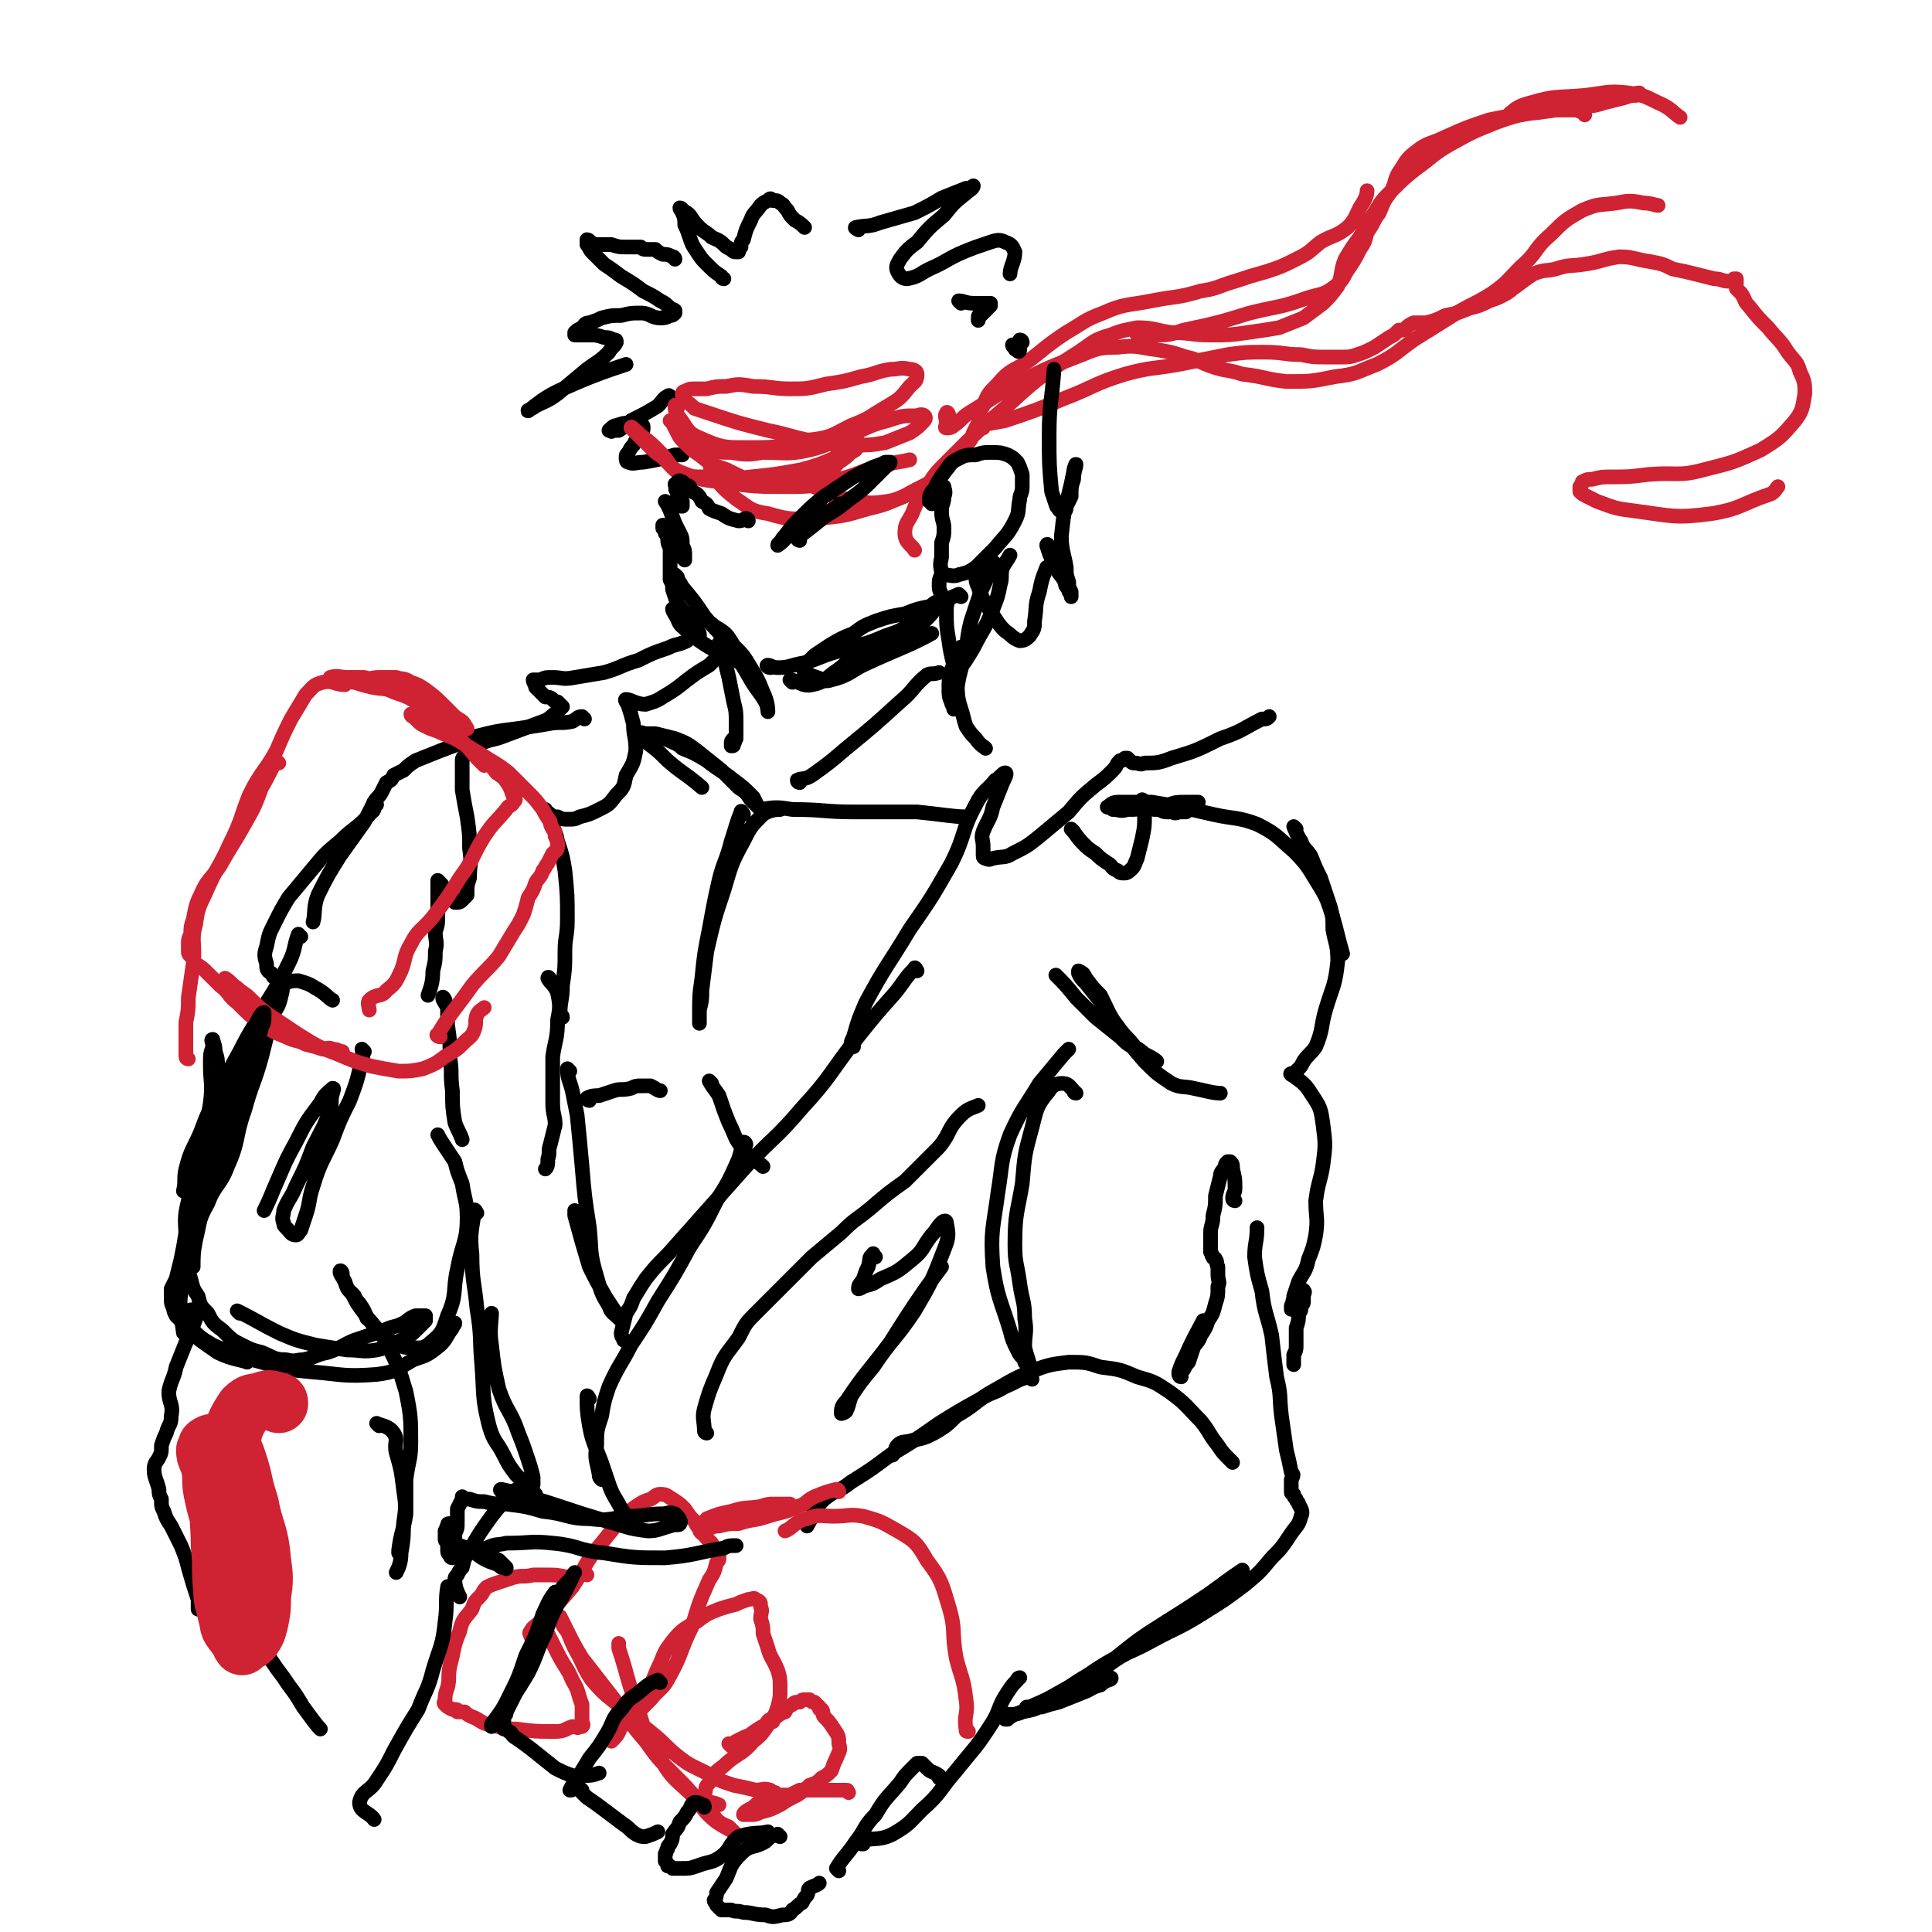 <svg viewBox='0 0 790 790' version='1.1' xmlns='http://www.w3.org/2000/svg' xmlns:xlink='http://www.w3.org/1999/xlink'><g fill='none' stroke='rgb(0,0,0)' stroke-width='6' stroke-linecap='round' stroke-linejoin='round'><path d='M276,106c0,0 0,-1 -1,-1 -2,-1 -2,-1 -4,-1 -2,-1 -2,-1 -3,-2 -2,0 -2,0 -3,0 -2,0 -2,0 -3,-1 -3,0 -3,0 -6,0 -3,0 -3,0 -6,-1 -2,0 -2,0 -4,0 -2,0 -2,0 -3,0 -2,-1 -2,-2 -3,-2 0,0 0,1 0,2 1,1 1,2 2,3 3,3 3,3 5,5 3,2 3,2 7,5 5,3 5,3 9,6 4,2 4,2 7,4 2,1 2,1 4,3 1,1 1,0 2,1 0,1 0,1 0,1 -1,1 -1,1 -2,1 -2,1 -2,1 -4,1 -4,0 -4,-2 -8,-2 -4,0 -4,0 -8,1 -4,0 -4,0 -8,1 -2,1 -2,1 -5,2 -2,0 -2,1 -3,2 -2,1 -2,1 -3,2 0,0 0,0 0,1 0,0 1,0 1,0 3,0 3,0 5,0 3,0 3,0 6,1 2,0 2,0 4,1 1,0 1,0 1,1 -1,2 -2,2 -3,4 -4,4 -5,4 -9,7 -6,5 -6,5 -12,10 -4,3 -5,3 -9,5 -1,1 -4,2 -3,2 4,-3 6,-5 12,-8 13,-6 19,-8 28,-11 '/><path d='M296,114c-1,0 -1,-1 -1,-1 -3,-2 -3,-2 -6,-5 -2,-2 -2,-2 -4,-5 -2,-3 -2,-3 -3,-6 -1,-3 -1,-3 -2,-5 0,-2 0,-3 -1,-5 0,-1 -1,-1 -1,-2 1,0 1,1 1,1 2,1 2,1 3,2 2,3 2,3 4,5 2,2 3,2 5,4 2,1 3,1 5,3 1,1 1,1 3,2 1,1 1,1 2,1 0,0 0,0 1,0 0,-1 0,-1 1,-2 0,-2 0,-2 1,-3 1,-4 1,-4 3,-8 1,-3 2,-3 4,-6 1,-1 1,-1 3,-2 1,-1 1,-1 2,0 2,0 2,0 3,1 2,1 1,1 3,3 1,2 1,2 3,4 2,1 3,2 4,3 '/><path d='M351,94c0,0 -2,-1 -1,-1 4,-1 5,0 10,-2 7,-2 7,-2 14,-4 6,-3 6,-3 11,-6 5,-2 5,-2 10,-4 2,0 3,-1 3,-1 0,1 -2,2 -3,3 -5,4 -5,4 -9,9 -6,5 -6,5 -11,11 -4,3 -4,3 -7,7 -1,2 -2,3 -1,5 1,2 2,3 4,3 5,-1 5,-2 9,-4 7,-3 7,-4 14,-7 5,-2 5,-2 11,-4 3,-1 4,-1 6,0 3,1 3,2 4,4 0,4 -2,6 -2,9 '/><path d='M274,163c0,0 0,-2 -1,-1 -2,1 -2,2 -4,4 -5,3 -5,3 -11,6 -2,2 -2,2 -5,4 -1,0 -1,0 -2,0 -1,0 -1,1 -1,0 -1,0 -1,0 -1,0 1,-1 2,-2 3,-2 3,-1 3,-1 5,-1 2,-1 2,-1 3,-1 1,0 2,0 2,1 1,1 1,1 1,2 0,2 -1,2 -1,3 -2,2 -2,2 -3,4 -1,1 -1,1 -2,3 -1,1 -1,1 -1,2 0,1 0,2 1,2 2,1 3,0 6,0 6,-1 6,-1 13,-3 1,0 1,0 3,0 '/><path d='M393,124c0,0 -1,-1 -1,-1 2,0 3,1 6,1 2,0 2,0 4,0 1,0 1,0 2,0 1,0 1,0 1,0 0,0 0,1 0,1 -1,1 -1,1 -2,2 -1,1 -1,1 -2,2 -1,0 -1,0 -1,1 0,0 0,1 0,1 '/></g>
<g fill='none' stroke='rgb(207,34,51)' stroke-width='6' stroke-linecap='round' stroke-linejoin='round'><path d='M277,167c0,-1 -1,-2 -1,-1 0,1 0,3 2,5 3,4 3,6 8,8 9,4 10,4 19,4 13,0 13,0 25,-3 10,-1 10,-2 18,-6 8,-3 8,-4 15,-8 5,-3 5,-3 9,-8 2,-2 3,-2 3,-5 0,-1 -1,-2 -3,-2 -4,-1 -4,0 -8,0 -6,1 -6,2 -12,3 -7,2 -7,2 -14,3 -8,2 -8,2 -15,2 -7,0 -7,-1 -15,-1 -6,-1 -6,-1 -11,0 -4,0 -4,0 -8,1 -2,0 -2,0 -5,0 -2,0 -2,0 -4,1 0,0 -1,0 -1,1 0,1 0,1 1,3 2,1 2,1 4,3 3,1 3,1 6,2 12,4 12,4 24,7 10,2 10,3 22,5 6,1 6,1 13,1 7,0 7,0 13,-1 5,-2 5,-2 10,-4 3,-2 3,-2 5,-4 1,-1 2,-2 1,-3 0,0 -1,-1 -3,0 -6,0 -6,0 -12,2 -8,2 -8,3 -16,6 -8,3 -8,4 -16,6 -9,2 -10,1 -19,1 -6,1 -7,1 -13,0 -5,0 -5,0 -9,-2 -4,-1 -4,-1 -7,-3 -3,-2 -3,-2 -6,-5 -1,-1 -2,-2 -3,-3 0,0 1,1 1,1 1,2 1,2 2,4 1,2 1,2 3,4 3,3 3,3 6,5 5,4 5,4 11,6 8,4 8,4 16,6 7,1 7,0 13,-1 6,0 6,0 10,-2 4,-2 4,-3 7,-6 3,-2 3,-2 5,-4 2,-1 2,-1 3,-3 0,0 1,-1 0,-1 -4,3 -4,4 -9,6 -7,3 -7,3 -14,5 -11,2 -11,2 -21,3 -9,1 -9,1 -18,0 -6,0 -7,0 -12,-2 -4,-3 -3,-4 -7,-8 -4,-4 -4,-4 -8,-7 -2,-2 -3,-3 -4,-3 0,-1 1,0 1,1 1,1 1,1 2,2 2,2 2,2 4,4 3,3 3,3 6,5 3,3 3,4 7,6 8,3 8,3 16,4 15,2 15,2 30,2 10,0 10,-1 19,-3 8,-2 8,-3 15,-5 7,-2 10,-2 14,-3 '/><path d='M290,185c0,0 -1,-1 -1,-1 0,1 1,2 1,4 1,4 0,5 2,7 4,5 4,5 9,9 6,4 6,5 13,6 10,3 10,2 20,2 11,-1 11,-1 21,-4 9,-2 9,-3 17,-6 1,0 1,0 2,0 '/><path d='M330,193c0,0 -1,-2 -1,-1 0,1 -1,2 0,4 3,3 4,3 8,5 5,3 6,3 11,3 7,2 8,2 15,1 6,-1 6,-2 12,-5 6,-3 6,-3 10,-7 4,-2 3,-3 6,-6 2,-2 2,-3 4,-5 2,-2 2,-2 3,-5 1,-2 1,-2 2,-4 1,-3 0,-4 2,-7 2,-5 2,-5 6,-9 5,-6 6,-5 12,-9 8,-6 7,-6 16,-12 7,-4 7,-5 15,-8 9,-4 10,-3 20,-5 10,-2 10,-1 20,-4 7,-1 7,-2 14,-4 6,-2 6,-2 13,-4 6,-2 6,-2 12,-5 6,-3 5,-3 10,-7 5,-3 6,-2 11,-6 3,-3 3,-4 5,-8 2,-3 3,-5 3,-7 '/><path d='M388,170c0,-1 -1,-2 -1,-1 -1,1 0,2 0,4 0,1 -1,2 0,2 1,0 2,0 3,-1 3,-2 3,-3 6,-5 10,-6 10,-7 20,-12 11,-6 11,-6 24,-11 8,-3 8,-4 17,-4 8,-1 8,0 16,1 6,1 6,1 12,3 5,1 5,2 11,4 6,2 6,1 12,3 9,1 9,2 18,3 10,0 10,0 20,-2 9,-1 9,-2 17,-5 8,-4 8,-5 15,-10 8,-5 8,-5 16,-10 8,-5 8,-4 16,-9 7,-5 6,-5 12,-11 7,-6 5,-7 12,-13 6,-6 6,-6 13,-10 7,-3 7,-2 14,-3 5,-1 6,-1 11,0 3,0 5,1 6,1 '/><path d='M466,137c0,0 -2,0 -1,-1 2,0 3,1 6,1 7,0 7,0 13,-2 14,-3 14,-3 27,-7 12,-3 12,-2 23,-6 6,-2 7,-1 12,-5 4,-3 3,-4 6,-8 2,-3 2,-3 4,-7 2,-3 2,-3 3,-7 3,-4 2,-4 5,-8 2,-5 2,-5 5,-9 2,-4 1,-5 4,-9 2,-3 2,-4 6,-7 5,-4 6,-3 12,-6 9,-4 9,-4 18,-7 10,-2 10,-2 20,-3 7,-1 7,-1 15,-2 6,-1 6,0 12,-2 4,-1 4,-1 8,-2 3,-1 3,-1 5,-1 1,-1 2,-1 1,-1 -1,0 -3,1 -6,2 -5,1 -5,1 -10,2 -10,2 -10,1 -19,3 -12,2 -12,1 -23,5 -10,4 -10,4 -19,9 -7,4 -7,5 -14,10 -5,4 -5,4 -10,9 -4,4 -4,4 -7,9 -3,4 -3,5 -6,10 -3,4 -3,4 -6,9 -2,5 -1,6 -3,11 -3,4 -3,4 -6,7 -4,3 -4,3 -8,6 -5,2 -5,2 -10,4 -6,1 -6,1 -13,2 -7,1 -7,1 -15,1 -8,0 -8,-1 -16,-1 -7,-1 -7,-2 -14,-2 -5,1 -6,1 -11,3 -7,2 -7,3 -13,7 -14,9 -15,9 -28,21 -13,11 -13,11 -25,23 -6,6 -6,6 -10,13 -3,4 -3,4 -5,9 -2,4 -3,4 -3,8 0,4 3,5 4,7 '/><path d='M402,175c0,0 -1,-1 -1,-1 4,-1 5,-1 10,-2 12,-4 12,-4 24,-9 13,-5 12,-6 25,-10 11,-3 11,-2 22,-4 10,-2 10,-2 20,-4 7,-1 8,-1 15,-1 8,0 8,1 15,1 5,1 5,1 10,1 3,0 3,0 6,0 4,0 4,0 7,-1 3,-1 3,-1 7,-3 3,-2 3,-2 6,-4 2,-1 2,-1 4,-3 2,0 2,0 3,-1 1,-1 1,-1 3,-2 2,0 2,0 5,0 4,-1 4,-1 8,-3 5,-1 5,-1 10,-3 4,-1 4,-1 8,-3 3,-1 3,-1 5,-2 4,-2 3,-2 6,-4 4,-3 4,-3 7,-5 5,-2 5,-1 9,-2 6,-2 6,-1 12,-2 7,-1 7,-2 14,-3 6,0 6,1 13,2 5,1 5,1 9,3 5,1 5,1 9,2 4,1 4,1 8,2 3,0 3,1 6,1 1,0 1,0 2,-1 0,0 1,0 1,0 0,2 0,2 0,4 1,1 1,1 2,2 2,3 1,3 3,5 4,5 4,5 8,9 4,5 5,5 8,10 3,4 4,4 5,8 2,4 2,5 2,9 -1,6 -1,7 -4,11 -6,7 -6,7 -14,12 -11,5 -11,5 -23,8 -11,3 -11,1 -23,2 -8,1 -8,1 -15,1 -4,0 -4,0 -8,1 -2,0 -2,0 -4,1 0,1 0,1 -1,2 0,0 0,0 0,1 0,0 0,0 0,1 1,1 1,1 3,2 2,1 2,1 4,2 8,3 8,3 16,4 15,2 16,3 31,1 12,-2 12,-4 24,-8 2,-1 2,-2 3,-3 '/><path d='M648,47c0,0 0,-1 -1,-1 -2,-1 -2,-1 -4,-1 -5,0 -5,0 -10,0 -4,1 -4,1 -8,1 -3,1 -3,1 -6,1 -1,0 -2,-1 -1,-1 2,-2 4,-3 8,-4 10,-3 11,-2 22,-3 9,-1 9,-2 18,-1 6,1 6,1 12,4 5,2 6,4 9,6 '/></g>
<g fill='none' stroke='rgb(0,0,0)' stroke-width='6' stroke-linecap='round' stroke-linejoin='round'><path d='M273,206c0,0 -1,-1 -1,-1 2,3 2,4 4,9 1,2 1,2 2,4 1,2 1,2 1,5 1,2 1,2 1,4 0,1 0,1 0,2 0,0 0,0 0,0 0,0 0,0 -1,-1 -1,-1 -1,-1 -2,-2 0,-1 0,-1 -1,-2 -1,-1 -1,-1 -1,-2 -1,-1 -1,-1 -2,-3 0,0 0,0 -1,-1 0,-1 0,-1 -1,-2 0,0 0,-2 0,-1 0,1 1,2 2,4 0,3 0,3 1,5 0,2 0,2 0,5 0,2 0,2 0,4 0,2 0,2 0,4 1,2 1,2 1,4 1,3 1,3 2,6 4,5 4,5 8,9 0,0 0,0 0,1 '/><path d='M277,236c0,0 -1,-1 -1,-1 1,2 2,3 3,5 5,6 5,6 9,12 5,6 6,6 10,12 5,7 5,7 9,14 3,5 3,4 6,9 1,2 1,4 1,4 0,-1 0,-4 -2,-8 -2,-5 -2,-5 -5,-10 -3,-5 -3,-5 -7,-9 -3,-5 -3,-5 -8,-8 -3,-3 -4,-2 -8,-4 -3,-1 -3,-1 -6,-2 -1,-1 -2,-2 -3,-1 0,1 1,2 2,4 1,3 2,3 4,5 2,2 2,2 5,4 7,5 8,4 15,8 3,2 3,2 6,3 '/><path d='M315,273c-1,0 -2,-1 -1,-1 1,0 2,1 4,1 5,0 5,-1 11,-2 7,-2 7,-3 15,-5 9,-3 9,-2 18,-6 6,-2 6,-2 12,-6 5,-2 5,-2 8,-5 2,-1 2,-1 3,-2 0,-1 0,-1 -1,-1 -2,0 -2,1 -4,2 -5,1 -5,1 -10,3 -6,1 -6,1 -12,3 -5,2 -5,2 -9,5 -5,2 -5,2 -10,5 -3,2 -3,2 -6,4 -2,2 -2,2 -3,3 -1,1 -1,1 -1,2 0,1 -1,1 0,1 2,2 2,2 5,3 3,1 3,2 6,1 8,-2 8,-4 15,-7 13,-6 17,-7 26,-12 '/><path d='M324,279c0,0 -1,-1 -1,-1 3,0 5,3 9,2 5,-1 5,-2 9,-5 6,-4 5,-5 11,-8 6,-3 7,-2 13,-5 4,-1 4,-1 7,-3 3,-2 3,-2 6,-5 3,-3 3,-3 5,-6 1,-2 1,-2 2,-4 0,-2 -1,-2 -1,-4 0,-3 0,-3 1,-5 0,-3 -1,-3 0,-7 0,-3 0,-3 0,-6 1,-3 1,-3 1,-6 0,-3 -1,-3 -1,-7 0,-3 1,-3 1,-6 1,-2 0,-3 0,-4 '/><path d='M381,206c0,-1 -1,-1 -1,-1 0,-2 0,-3 2,-5 2,-4 2,-4 5,-8 2,-3 2,-3 6,-5 2,-1 3,-1 6,-1 3,-1 3,-1 6,-1 4,0 4,0 7,1 2,1 2,1 4,3 1,2 1,2 2,5 0,2 0,3 0,5 0,3 -1,3 -1,5 -1,5 0,5 -2,9 -3,6 -4,6 -8,11 -4,4 -4,4 -8,8 -3,2 -3,2 -7,3 -2,1 -4,0 -6,0 '/><path d='M295,264c0,0 -1,-1 -1,-1 1,2 1,3 2,5 1,5 1,5 2,9 1,5 1,5 2,10 1,4 1,4 1,9 0,3 0,3 0,5 -1,2 0,2 -1,3 0,1 0,1 -1,1 0,0 0,-1 0,-1 0,-1 0,-1 1,-2 0,0 0,0 1,0 '/><path d='M276,303c0,0 0,-1 -1,-1 -2,-1 -3,-1 -4,-1 0,1 1,1 3,2 2,1 3,1 5,3 5,2 5,2 10,5 5,4 6,4 11,8 4,3 4,3 8,7 1,2 1,2 2,4 1,0 1,1 1,1 -1,-1 -2,-2 -4,-4 -2,-3 -2,-3 -5,-5 -3,-3 -3,-3 -7,-7 -5,-4 -5,-4 -10,-8 -4,-3 -4,-3 -9,-5 -4,-1 -4,-1 -8,-2 -2,0 -2,0 -4,0 -1,0 -2,-1 -2,0 0,1 1,2 3,4 4,3 4,3 8,7 7,6 7,5 14,11 '/><path d='M312,332c0,-1 -1,-1 -1,-1 6,-1 7,-1 13,0 13,0 13,1 25,1 13,0 13,0 26,0 10,1 15,2 20,2 '/><path d='M304,333c0,0 -1,-2 -1,-1 -2,5 -2,6 -4,12 -2,8 -3,8 -5,16 -2,9 -2,9 -4,20 -2,10 -2,10 -3,20 -1,7 -1,7 -1,15 0,1 0,1 0,3 0,0 0,1 0,0 0,0 0,0 0,-1 0,-2 0,-2 0,-4 1,-4 1,-4 1,-8 1,-8 1,-8 2,-16 3,-13 3,-13 7,-25 3,-10 3,-11 8,-20 3,-6 3,-6 8,-11 3,-2 6,-2 7,-2 '/><path d='M327,320c0,0 -1,0 -1,-1 2,-1 3,0 6,-2 7,-5 7,-5 14,-11 11,-9 11,-9 22,-19 6,-5 5,-6 11,-11 2,-1 2,0 5,-1 '/><path d='M393,244c0,0 -1,-1 -1,-1 -2,1 -3,1 -4,2 -1,2 -1,3 -1,5 0,6 0,6 1,12 1,8 2,8 3,16 1,6 0,6 2,12 1,3 1,4 2,7 2,3 2,3 4,5 2,3 3,3 4,4 '/><path d='M400,236c-1,0 -1,-1 -1,-1 0,2 0,3 1,5 1,3 1,3 3,7 2,3 2,3 4,6 2,3 2,3 4,5 3,2 3,3 6,4 2,0 3,-1 4,-2 2,-3 2,-3 2,-6 1,-6 0,-6 2,-12 1,-5 1,-5 3,-10 0,0 0,0 0,0 '/><path d='M349,428c0,0 -1,0 -1,-1 0,-1 0,-1 1,-3 2,-7 2,-7 5,-14 8,-15 9,-15 18,-30 9,-13 9,-13 17,-27 6,-12 4,-13 10,-24 3,-6 4,-5 8,-10 2,-1 3,-3 4,-3 1,0 0,2 -1,4 -2,5 -2,5 -4,10 -1,5 -2,5 -4,10 -1,3 0,3 0,6 0,2 0,2 0,4 0,1 1,1 1,1 2,1 2,0 3,0 4,-1 5,0 8,-2 6,-3 6,-3 11,-7 6,-5 6,-5 12,-10 5,-6 5,-6 11,-11 4,-3 4,-3 7,-6 2,-2 1,-2 3,-4 1,0 1,0 2,-1 0,0 0,0 1,0 0,0 0,0 1,1 1,1 1,1 2,1 2,0 2,1 4,0 5,0 6,0 11,-2 10,-3 10,-3 20,-8 9,-3 9,-4 17,-8 2,0 2,0 3,-1 '/><path d='M439,340c0,0 -1,-1 -1,-1 2,2 2,3 5,6 2,2 2,2 5,4 2,2 2,2 5,4 2,1 1,2 4,3 1,1 1,1 3,1 1,0 2,-1 3,-2 1,-1 1,-2 2,-4 1,-4 1,-4 2,-8 1,-5 1,-5 1,-9 0,-2 0,-2 0,-5 0,0 0,0 -1,-1 0,-1 0,-1 0,-1 2,1 2,2 5,4 1,0 1,0 2,0 2,1 2,1 3,1 1,0 1,0 2,0 1,0 1,1 3,0 1,0 1,0 3,0 1,-1 1,-1 2,-1 1,-1 1,-1 2,-1 0,-1 1,-1 1,-2 0,0 -1,0 -2,0 -1,0 -1,0 -3,0 -4,0 -4,0 -7,1 -5,0 -5,0 -9,1 -4,1 -4,1 -8,1 -3,1 -3,0 -6,0 -1,-1 -3,-1 -2,-1 1,-1 2,-2 4,-2 7,0 7,0 14,0 12,2 12,2 25,5 9,2 10,1 18,4 8,4 8,5 15,11 6,6 6,7 11,15 3,5 3,6 5,12 2,7 2,8 4,15 0,0 0,0 0,0 '/><path d='M530,339c0,0 -1,-1 -1,-1 1,2 1,3 3,6 1,3 2,3 4,6 2,5 2,5 4,9 2,6 2,6 4,12 1,4 1,4 1,9 1,6 2,6 2,13 -1,10 -2,10 -5,20 -2,7 -1,8 -4,15 -2,3 -3,3 -5,6 -1,2 -1,2 -2,3 -1,1 -1,1 -1,1 '/><path d='M433,400c0,0 -2,-2 -1,-1 3,3 4,4 8,9 4,4 4,4 8,8 5,4 5,4 10,8 3,3 3,3 7,5 3,2 3,2 5,3 2,1 3,2 3,2 -1,0 -2,-1 -4,-2 -2,-2 -2,-2 -5,-4 -3,-4 -3,-3 -6,-7 -3,-4 -3,-4 -6,-9 -4,-5 -4,-5 -8,-10 -2,-2 -2,-2 -3,-4 0,-1 0,-1 0,-1 2,1 2,1 3,3 3,4 3,4 6,7 3,6 3,7 7,13 5,7 5,7 11,14 5,5 5,5 11,9 4,2 5,1 9,2 5,1 8,2 11,2 '/><path d='M440,447c-1,0 -1,-1 -1,-1 -2,-2 -2,-3 -5,-3 -2,0 -4,1 -5,3 -5,6 -5,7 -7,15 -3,11 -3,11 -4,23 -2,12 -3,12 -3,25 0,8 1,8 2,16 1,7 2,7 2,14 1,6 0,6 0,12 1,4 1,3 2,7 1,1 2,2 1,2 0,1 0,0 -1,0 -1,-1 -1,-1 -1,-2 0,0 0,0 -1,-1 0,-1 0,-1 -1,-2 -1,-1 -1,-1 -2,-3 -2,-4 -2,-4 -3,-8 -4,-13 -5,-13 -7,-26 -1,-15 0,-15 2,-30 2,-12 1,-13 5,-24 5,-11 6,-11 12,-21 5,-6 5,-6 10,-12 1,-1 1,-1 2,-2 '/><path d='M529,440c0,0 -2,-1 -1,-1 3,3 5,3 8,8 4,6 4,6 5,13 1,8 1,8 0,16 -1,7 -2,7 -3,15 0,7 1,7 0,14 -1,5 -1,5 -3,10 -1,5 -2,5 -4,9 -1,3 -1,3 -2,6 0,2 0,2 -1,4 0,1 0,2 0,1 1,-1 0,-2 1,-4 1,-1 1,-1 2,-2 1,-1 1,-1 2,-1 0,0 0,-1 0,0 1,0 0,1 0,2 0,1 0,1 0,2 0,1 0,1 -1,2 0,2 0,2 -1,3 0,3 0,3 -1,6 0,4 0,4 0,7 0,2 0,2 -1,4 0,2 0,2 0,3 0,1 0,1 0,1 '/><path d='M504,598c0,0 0,0 -1,-1 -3,-3 -3,-3 -5,-6 -4,-5 -3,-5 -7,-10 -6,-6 -6,-7 -13,-12 -6,-4 -6,-4 -13,-6 -7,-3 -7,-3 -15,-4 -6,-2 -6,-2 -13,-2 -8,1 -8,1 -16,4 -9,4 -8,4 -17,9 -6,4 -6,5 -13,9 -4,4 -4,4 -9,7 -4,2 -4,2 -9,3 -3,1 -4,0 -6,2 -1,1 -1,3 -2,4 '/><path d='M422,564c0,0 0,-1 -1,-1 -5,1 -5,2 -10,4 -5,3 -5,2 -10,5 -9,5 -9,5 -17,10 -10,7 -10,7 -20,13 -8,6 -8,6 -16,11 -5,4 -6,3 -11,7 -5,5 -4,6 -7,11 '/></g>
<g fill='none' stroke='rgb(207,34,51)' stroke-width='6' stroke-linecap='round' stroke-linejoin='round'><path d='M396,708c-1,0 -1,0 -1,-1 -1,-6 1,-6 0,-12 -1,-9 -2,-9 -4,-17 -2,-11 0,-11 -3,-21 -3,-10 -3,-11 -9,-19 -4,-7 -5,-8 -12,-12 -7,-4 -7,-4 -14,-6 -6,-1 -6,0 -12,0 -6,0 -6,-1 -11,1 -5,1 -6,4 -9,5 '/><path d='M343,610c0,0 0,-1 -1,-1 -4,1 -4,1 -9,3 -4,2 -3,3 -7,4 -6,3 -6,2 -12,4 -6,2 -6,1 -12,3 -4,0 -4,0 -8,1 -3,0 -3,1 -5,1 -2,0 -2,0 -3,0 0,-1 0,-1 0,-1 1,-1 1,-2 3,-2 4,-2 4,-2 8,-3 6,-2 6,-1 11,-2 5,-1 5,-1 9,-2 2,0 2,0 4,0 1,0 1,0 2,0 0,0 0,0 0,0 -2,0 -3,0 -6,0 -3,0 -3,0 -6,1 -6,1 -6,0 -12,2 -5,1 -5,1 -10,3 0,0 0,0 0,1 '/><path d='M231,651c-1,0 -1,-1 -1,-1 -2,2 -2,3 -4,5 -1,3 -2,3 -3,6 0,2 0,3 0,5 -1,2 -1,2 -1,3 -1,2 -1,2 -2,3 -1,0 -1,0 -2,0 -1,-1 0,-2 -1,-3 0,-1 -1,-1 0,-2 1,-2 2,-2 4,-4 7,-7 7,-7 13,-14 6,-9 5,-10 12,-18 4,-5 4,-5 8,-10 3,-2 3,-3 6,-5 3,-2 3,-2 6,-3 2,-1 2,-2 4,-2 3,0 3,1 5,2 3,2 3,2 5,4 2,3 2,3 4,5 1,2 1,2 2,3 0,1 0,1 1,2 0,0 0,0 1,0 0,1 0,1 1,2 1,1 1,1 2,2 0,1 0,1 1,2 1,1 1,1 1,1 1,1 1,1 1,2 0,0 0,0 0,1 0,1 0,1 -1,2 -1,4 -1,4 -3,7 -4,9 -4,9 -7,19 -5,10 -4,11 -9,20 -3,6 -4,5 -8,10 -3,3 -3,3 -6,6 -3,3 -3,3 -6,5 -1,2 -1,3 -3,5 0,0 -1,1 -1,1 0,0 0,-1 1,-3 1,-1 1,-1 2,-3 2,-2 2,-2 4,-4 4,-5 4,-5 7,-10 4,-6 3,-6 6,-12 2,-5 2,-5 5,-9 4,-5 5,-5 10,-8 4,-3 4,-3 9,-5 3,-1 3,-1 7,-2 2,-1 2,-1 5,-2 2,0 2,-1 3,0 2,1 2,1 2,3 1,2 0,2 0,5 1,3 1,3 1,6 1,3 1,3 2,6 1,4 2,4 4,9 1,3 1,4 1,8 0,3 0,3 -1,7 -1,3 -1,3 -3,6 -3,4 -3,5 -7,8 -5,6 -7,5 -12,10 -4,3 -4,3 -6,7 -2,2 -1,2 -2,5 -1,1 -2,1 -1,2 3,1 5,1 7,2 '/><path d='M316,704c0,0 0,-1 -1,-1 -2,1 -1,2 -3,4 -2,1 -2,1 -4,2 -3,1 -3,1 -5,2 -2,1 -2,1 -3,2 -1,0 -1,0 -1,1 0,0 -1,-1 -1,-1 1,0 2,0 3,-1 2,0 2,0 4,-1 2,-2 2,-2 5,-4 3,-2 3,-1 6,-4 2,-1 2,-2 5,-3 1,-2 1,-2 3,-3 1,-1 1,-1 3,-1 1,-1 1,-1 2,-1 1,0 2,0 2,0 1,1 1,1 2,1 1,1 1,1 2,2 0,1 0,1 1,1 1,1 0,2 1,3 2,2 2,2 4,5 2,3 2,3 2,6 1,3 0,3 -1,6 -1,2 -1,2 -2,5 -2,2 -2,2 -4,3 -2,2 -2,2 -5,3 -2,2 -2,2 -5,4 -4,2 -4,2 -7,4 -4,2 -4,2 -8,3 -2,1 -2,1 -5,1 -1,0 -2,0 -2,0 0,-1 2,-2 4,-3 2,-2 2,-2 4,-3 1,0 1,0 3,-1 0,0 0,-1 1,-1 0,0 0,-1 1,-1 0,0 0,1 0,1 1,0 1,0 1,0 1,0 2,0 3,0 1,0 1,0 2,0 2,-1 2,-1 4,-2 5,0 5,0 9,0 3,0 3,0 6,0 2,0 2,0 4,0 1,0 0,0 1,1 0,0 0,0 0,0 '/><path d='M316,733c-1,-1 -1,-1 -1,-1 -3,-1 -3,0 -6,0 -4,-1 -4,-1 -9,-2 -6,-2 -6,-2 -11,-5 -6,-3 -7,-3 -12,-7 -5,-4 -5,-5 -10,-9 -6,-5 -7,-5 -12,-10 -7,-6 -7,-5 -13,-12 -4,-6 -3,-6 -7,-13 -2,-4 -2,-5 -4,-9 -1,-2 -1,-2 -2,-4 0,0 0,0 0,1 1,2 1,3 3,5 3,6 3,6 6,11 7,9 7,9 14,18 6,8 5,8 12,16 5,7 5,7 11,13 6,6 6,6 11,12 4,3 4,3 7,7 2,2 3,2 5,3 1,1 2,2 2,2 -2,-1 -4,-2 -7,-4 -5,-4 -5,-5 -9,-10 -7,-7 -9,-7 -14,-16 -6,-9 -6,-10 -9,-20 -5,-13 -4,-13 -8,-25 0,-1 0,-1 0,-2 '/><path d='M240,644c0,0 -1,-1 -1,-1 -2,0 -2,2 -4,2 -5,0 -5,-1 -10,-1 -3,0 -3,0 -7,0 -4,1 -4,0 -8,1 -3,1 -3,1 -6,2 -3,1 -3,1 -5,2 -2,2 -1,2 -3,4 -2,2 -2,2 -3,5 -3,4 -4,4 -5,9 -3,7 -2,7 -4,14 -1,5 0,5 -1,9 -1,3 -1,3 -1,5 0,1 -1,1 0,2 1,1 1,1 3,2 1,0 1,0 1,0 1,0 1,0 1,1 1,0 1,0 1,0 1,0 1,0 2,0 1,1 1,1 3,2 3,1 3,2 6,3 6,1 6,2 12,2 8,1 8,1 16,1 4,0 4,-1 7,-2 2,0 2,1 3,0 1,0 1,0 1,0 1,-1 0,-1 0,-2 0,-4 0,-4 0,-7 -2,-5 -1,-5 -4,-10 -2,-5 -3,-5 -6,-11 -2,-4 -2,-4 -4,-8 '/></g>
<g fill='none' stroke='rgb(0,0,0)' stroke-width='6' stroke-linecap='round' stroke-linejoin='round'><path d='M228,652c0,0 -1,-1 -1,-1 -3,4 -3,5 -5,9 -3,9 -3,9 -7,17 -3,9 -3,9 -7,17 -2,4 -2,4 -4,7 -1,2 -1,2 -2,4 -1,1 -1,1 -1,1 0,0 0,-1 0,-1 3,-4 3,-4 5,-7 5,-7 6,-7 10,-14 4,-8 3,-8 7,-16 2,-6 2,-6 5,-12 2,-3 2,-3 4,-7 1,-2 1,-2 2,-4 0,-1 1,-2 1,-2 -1,1 -1,2 -2,3 -3,3 -3,3 -5,6 -3,6 -2,7 -5,13 -2,7 -2,7 -5,14 -2,5 -3,5 -5,10 -2,3 -2,3 -4,7 -1,2 -1,2 -2,4 0,1 0,1 -1,2 0,1 0,1 0,2 -1,1 -1,1 0,1 0,1 0,1 0,1 0,1 0,1 0,1 1,0 1,0 2,1 1,0 1,1 2,2 3,2 3,2 7,5 5,4 5,4 10,8 4,2 4,2 7,3 3,1 3,0 5,0 3,0 3,0 6,-1 0,0 0,0 0,0 '/><path d='M270,688c-1,0 -1,-1 -1,-1 -5,2 -5,3 -9,6 -3,2 -3,2 -6,6 -4,4 -3,5 -6,10 -3,5 -3,5 -7,10 -3,5 -3,5 -6,10 -1,1 -1,1 -2,3 0,0 0,0 0,0 1,0 1,0 1,-1 1,0 1,0 1,0 1,0 1,0 1,0 1,0 1,0 2,1 0,0 0,0 0,1 1,1 1,1 2,2 3,2 3,2 7,5 4,3 4,3 8,6 3,2 2,2 5,4 2,1 2,1 4,1 3,-1 3,-1 5,-2 '/><path d='M288,739c0,-1 0,-1 -1,-1 -1,-1 -2,-1 -3,-1 -2,1 -1,2 -3,4 -1,2 -1,2 -3,4 -1,3 -1,2 -3,5 0,2 0,2 -1,4 -1,1 -1,1 -1,2 -1,1 0,1 -1,2 0,1 0,1 0,2 0,1 0,1 0,1 1,1 1,1 1,2 1,0 1,0 2,1 2,0 2,0 4,0 3,0 3,0 6,-1 5,-2 6,-1 10,-4 4,-3 3,-5 7,-8 6,-2 8,-1 12,-2 '/><path d='M319,751c-1,0 -1,-1 -1,-1 -3,1 -3,1 -5,3 -5,3 -6,1 -10,5 -4,4 -4,5 -6,10 -2,3 -2,3 -4,6 0,1 0,2 -1,3 0,1 1,1 1,2 1,1 1,1 2,2 2,0 2,0 4,0 2,1 2,0 5,1 4,0 4,1 9,1 3,1 3,1 7,0 2,0 3,0 4,-2 2,-1 2,-2 4,-3 1,-2 1,-2 2,-3 1,-2 0,-2 1,-3 2,-1 3,-1 4,-2 '/><path d='M343,765c0,0 -1,-1 -1,-1 3,-5 4,-5 8,-11 4,-5 3,-6 8,-11 4,-7 5,-7 10,-13 2,-3 2,-3 5,-6 1,-1 1,-1 2,-2 1,0 1,0 2,0 1,1 1,1 2,2 2,2 2,1 5,3 0,0 0,0 0,1 '/><path d='M353,754c-1,0 -2,0 -1,-1 5,-2 7,0 13,-3 7,-4 7,-5 12,-10 8,-7 7,-8 14,-16 8,-10 8,-9 15,-20 3,-5 2,-6 6,-12 2,-3 2,-3 4,-5 0,-1 1,-1 1,-1 '/><path d='M421,699c0,0 -2,-1 -1,-1 2,0 3,0 6,0 3,-1 3,-1 7,-2 5,-2 5,-2 10,-4 3,-1 3,-2 7,-3 1,-1 1,-1 3,-2 1,0 2,-1 1,-1 -2,1 -3,1 -6,3 -5,2 -5,2 -10,4 -6,2 -6,2 -11,4 -4,2 -4,2 -9,3 -2,1 -3,1 -5,1 -2,0 -3,0 -4,0 0,0 1,1 2,2 0,0 0,0 1,0 1,-1 1,-1 3,-2 3,-1 3,-1 6,-3 7,-3 7,-3 14,-7 11,-6 10,-7 21,-13 10,-8 10,-8 21,-15 8,-5 8,-5 17,-11 7,-5 8,-6 14,-10 '/><path d='M438,691c0,0 -1,0 -1,-1 7,-5 8,-5 16,-9 8,-6 9,-5 18,-10 11,-6 11,-5 22,-12 8,-5 8,-5 16,-11 6,-5 6,-5 11,-11 4,-4 4,-4 8,-10 2,-3 3,-3 4,-7 1,-2 0,-3 -1,-5 0,-1 -1,-1 -1,-2 -1,-1 -1,-1 -1,-2 -1,-1 -1,0 -1,-1 0,-1 0,-1 0,-1 0,-1 0,-1 0,-2 0,-1 0,-1 0,-2 1,-2 1,-2 0,-3 -1,-5 -1,-5 -2,-9 -1,-7 -1,-7 -2,-14 -1,-8 0,-8 -2,-16 -1,-8 -1,-8 -2,-17 -2,-9 -3,-9 -4,-18 -2,-7 -2,-7 -3,-14 0,-6 1,-6 1,-12 '/><path d='M505,491c0,0 -1,0 -1,-1 0,-2 1,-2 1,-4 0,-4 0,-4 -1,-8 0,-2 0,-2 -1,-3 0,0 -1,0 -1,0 -1,1 -1,1 -1,2 -1,2 -2,2 -2,4 -1,4 -1,4 -2,8 0,4 0,4 -1,8 0,4 -1,4 -1,7 0,2 0,2 0,4 0,1 0,1 0,2 0,1 0,1 0,2 1,1 0,1 1,2 0,1 1,0 1,1 1,1 0,1 1,3 0,1 0,1 0,3 0,3 1,3 0,5 0,4 0,4 -1,7 -1,4 -1,4 -3,7 -1,3 -1,3 -3,6 -1,3 -2,3 -3,5 -1,3 -1,3 -2,6 -1,1 -1,1 -2,3 -1,1 -1,1 -2,2 0,0 1,1 1,1 -1,0 -1,-1 -1,-2 1,-3 1,-3 3,-7 3,-7 5,-10 7,-14 '/><path d='M230,416c0,-1 -1,-1 -1,-1 0,-6 1,-6 1,-12 1,-7 1,-7 1,-14 0,-6 1,-6 1,-13 0,-10 0,-10 -1,-20 -1,-6 -1,-6 -3,-12 -1,-5 -2,-5 -3,-9 -1,-1 -1,-1 -2,-3 0,0 0,-1 0,-1 0,1 1,1 2,2 1,1 1,1 3,1 2,1 2,1 4,1 3,0 3,0 5,-1 4,-1 4,-1 8,-3 4,-2 4,-2 7,-6 3,-3 3,-3 4,-8 3,-5 3,-5 4,-10 0,-6 -1,-6 -1,-11 -1,-4 -1,-4 -2,-7 0,-1 -2,-3 -1,-3 2,0 4,2 8,2 3,-1 4,-1 7,-3 5,-3 5,-3 10,-7 4,-3 4,-3 9,-6 3,-3 3,-3 7,-6 0,0 0,0 1,0 '/><path d='M286,260c0,-1 0,-2 -1,-1 -2,0 -2,1 -4,3 -4,2 -4,1 -8,3 -6,2 -6,2 -12,5 -7,2 -7,3 -14,5 -6,1 -6,1 -12,2 -5,1 -5,0 -9,0 -3,0 -3,0 -5,1 -1,0 -2,0 -3,0 0,1 1,2 1,3 1,1 1,1 2,2 1,1 1,1 2,2 1,0 2,0 3,1 1,1 1,1 2,1 1,1 1,1 1,1 1,1 1,1 1,1 -1,1 -1,1 -2,2 -3,2 -3,3 -6,4 -8,3 -8,3 -16,6 -5,2 -6,1 -11,4 -2,1 -3,1 -5,4 -1,1 -1,1 -1,3 0,2 0,2 0,4 0,4 0,4 0,7 1,6 1,6 2,11 1,7 1,7 1,13 1,6 0,6 0,12 -1,3 -1,3 -1,7 -1,1 -1,1 -2,2 -1,1 -1,1 -3,1 -1,-1 -1,-1 -2,-2 -2,-1 -1,-2 -3,-3 0,-2 0,-2 -1,-3 -1,-1 -1,-1 -1,-1 0,0 0,1 0,1 0,2 0,2 0,4 0,3 0,3 0,6 0,2 0,2 0,4 0,3 0,3 -1,6 0,4 1,4 0,8 0,4 0,4 -1,8 0,5 -1,7 -2,10 '/><path d='M182,409c0,0 -1,-2 -1,-1 0,1 1,2 2,4 0,4 0,4 0,7 1,7 1,7 1,14 1,6 0,6 1,13 0,6 0,7 1,13 1,3 2,4 3,7 '/><path d='M225,401c0,-1 -1,-2 -1,-1 1,2 3,3 4,6 1,5 1,6 0,11 0,8 -1,8 -2,15 0,10 0,10 0,19 0,5 1,5 1,9 -1,4 -1,4 -2,8 -1,3 0,3 -1,6 0,2 0,3 -1,4 '/><path d='M375,397c0,0 -1,-2 -1,-1 -4,4 -4,5 -8,10 -8,9 -8,9 -16,19 -11,14 -10,15 -22,28 -11,13 -12,12 -23,24 -8,9 -8,9 -16,18 -8,9 -8,9 -16,18 -5,5 -5,5 -9,10 -2,3 -2,3 -5,8 -1,3 -1,3 -3,6 -1,4 -1,4 -2,8 0,2 1,2 1,3 '/><path d='M305,468c0,0 0,-1 -1,-1 -1,3 -1,4 -2,7 -4,9 -4,9 -9,17 -5,10 -5,10 -11,19 -6,11 -6,11 -13,22 -5,9 -5,9 -11,18 -4,8 -5,8 -9,17 -2,6 -2,6 -3,12 -2,6 -2,6 -2,12 -1,6 0,6 1,12 0,1 0,1 1,2 '/><path d='M241,572c0,0 -1,-2 -1,-1 0,5 0,6 1,12 1,5 1,5 3,10 2,5 2,5 4,11 2,6 2,6 5,11 3,6 6,7 8,10 '/><path d='M233,438c0,0 -1,-1 -1,-1 0,4 1,5 2,9 1,5 1,5 2,10 1,10 1,10 2,21 1,12 1,12 3,25 1,10 0,10 3,20 2,7 2,7 5,12 1,3 2,3 4,5 0,0 1,1 1,1 0,-1 -1,-1 -2,-3 -2,-3 -2,-3 -4,-6 -4,-7 -4,-7 -7,-13 -3,-10 -3,-10 -6,-21 0,-1 0,-1 0,-2 '/><path d='M195,496c0,0 -1,-2 -1,-1 -1,8 -2,9 -1,18 0,11 1,11 2,22 2,12 1,12 2,23 1,13 0,13 3,25 2,7 3,6 6,12 2,4 2,4 5,8 2,2 2,2 4,3 1,1 2,1 3,1 0,-1 0,-2 0,-3 -1,-4 -1,-4 -2,-7 -2,-6 -2,-6 -4,-11 -3,-9 -5,-9 -8,-18 -2,-9 -2,-9 -3,-18 -1,-6 0,-10 0,-13 '/><path d='M241,450c0,0 -1,0 -1,-1 2,-1 3,-1 5,-1 3,-1 3,-1 6,-2 3,-1 3,0 7,-1 2,-1 2,-1 5,-1 1,0 2,0 3,0 2,1 3,2 4,2 '/><path d='M291,443c0,0 -1,-1 -1,-1 1,2 2,3 4,6 2,6 2,6 4,11 3,6 2,6 6,11 3,4 6,5 8,7 '/><path d='M289,586c0,0 -1,0 -1,-1 0,-4 -1,-5 0,-9 2,-7 2,-7 5,-14 3,-8 4,-8 9,-15 3,-6 3,-6 7,-10 6,-6 6,-6 11,-11 6,-6 6,-6 12,-12 6,-5 6,-5 12,-10 6,-6 6,-5 12,-10 7,-6 7,-6 14,-11 7,-7 7,-7 14,-14 5,-6 3,-7 9,-13 3,-3 5,-3 7,-4 '/><path d='M358,514c-1,-1 -1,-2 -1,-1 -2,1 -1,2 -2,5 -1,2 -1,2 -2,5 -1,2 -2,2 -2,4 0,0 1,0 2,-1 4,-1 4,-1 7,-3 7,-3 7,-3 13,-8 5,-4 4,-5 8,-10 2,-2 2,-3 4,-5 1,-1 2,-1 2,0 1,5 1,6 -1,11 -5,13 -5,13 -12,25 -8,12 -9,11 -17,23 -5,6 -5,6 -9,12 -1,3 -1,4 -2,6 -1,1 -2,1 -2,1 0,-2 0,-3 2,-5 8,-12 9,-12 18,-24 10,-16 15,-23 21,-31 '/><path d='M407,231c0,0 0,-1 -1,-1 -2,5 -2,6 -5,12 -2,6 -2,6 -4,12 -2,8 -1,8 -3,16 -2,7 -2,7 -3,14 0,3 0,3 -1,5 0,0 1,1 0,1 0,-1 -1,-2 -1,-3 -1,-2 -1,-3 -1,-5 0,-4 0,-4 1,-8 1,-3 2,-3 3,-6 0,-2 0,-2 1,-3 0,0 0,-1 0,0 0,1 0,1 0,3 0,1 -1,1 -1,3 0,1 0,1 0,2 0,1 -1,1 -1,2 0,1 0,1 0,2 0,0 -1,1 -1,0 1,0 1,-1 2,-3 3,-4 3,-4 6,-9 4,-8 5,-8 8,-16 2,-5 2,-5 3,-10 1,-3 0,-4 1,-7 1,-2 2,-3 3,-5 '/><path d='M429,224c0,-1 -1,-2 -1,-1 1,3 1,4 4,9 1,3 1,2 3,5 1,2 0,2 2,4 0,1 0,1 1,2 0,0 0,1 0,1 0,0 0,-1 0,-2 -1,-2 -1,-2 -1,-4 -1,-3 -1,-3 -1,-6 -1,-6 -2,-7 -2,-13 1,-9 1,-9 3,-17 1,-4 1,-4 2,-9 0,-1 1,-4 1,-3 0,1 -1,3 -1,6 -1,3 -1,3 -1,7 -1,2 -1,2 -2,4 0,1 0,2 -1,2 0,1 -1,1 -1,0 -1,0 -1,-1 -2,-2 -1,-3 -1,-3 -2,-6 -1,-11 -1,-11 -1,-23 0,-13 1,-13 2,-27 0,0 0,0 0,0 '/><path d='M418,140c0,0 0,-1 -1,-1 0,1 0,3 0,4 0,1 -1,1 -1,0 -1,0 -1,0 -1,-1 0,0 -1,0 -1,-1 '/><path d='M239,294c0,0 -1,-1 -1,-1 -2,0 -2,1 -4,2 -5,1 -5,0 -10,1 -6,1 -6,1 -13,2 -8,1 -8,1 -16,3 -7,3 -7,3 -15,6 -5,2 -5,2 -10,4 -3,2 -3,2 -5,4 -2,1 -2,1 -4,2 -1,2 -1,2 -3,3 -1,2 -1,2 -2,4 -1,2 -2,2 -3,4 -2,4 -2,4 -4,8 -5,7 -5,7 -10,14 -5,8 -5,8 -9,16 -2,5 -1,8 -2,11 '/><path d='M154,329c0,0 -1,-1 -1,-1 -1,1 1,3 -1,4 -6,7 -7,6 -13,12 -6,5 -6,5 -11,11 -5,6 -5,6 -10,12 -3,5 -3,5 -6,11 -2,4 -2,4 -3,9 -1,3 -1,4 0,7 0,2 0,3 2,4 1,2 1,2 4,3 3,1 3,0 7,0 3,1 4,1 7,3 4,2 5,4 7,5 '/><path d='M123,383c-1,0 -1,-1 -1,-1 -2,5 -1,6 -4,12 -4,8 -4,8 -9,16 -5,10 -6,10 -11,20 -5,9 -5,9 -9,18 -4,7 -4,7 -7,15 -3,7 -4,7 -6,15 -1,4 0,5 -1,9 '/><path d='M117,402c0,0 -1,-2 -1,-1 -1,2 0,3 -1,6 -1,5 -2,5 -4,9 -2,8 -2,8 -4,16 -3,11 -4,11 -7,22 -4,11 -2,12 -7,23 -3,8 -5,7 -8,15 -4,7 -3,7 -5,15 -1,5 -1,7 -1,11 '/><path d='M110,419c0,0 0,-2 -1,-1 -4,7 -4,8 -7,17 -5,10 -6,9 -10,19 -5,15 -5,15 -9,29 -3,12 -3,12 -5,24 -2,11 -3,10 -4,21 -1,9 0,9 1,17 '/><path d='M145,530c0,0 -1,-1 -1,-1 1,1 1,2 3,4 2,3 2,3 3,6 3,2 2,3 5,5 3,3 3,3 6,5 3,1 3,2 6,2 4,0 6,1 9,-2 5,-4 5,-5 7,-11 4,-9 2,-10 4,-19 2,-11 4,-11 4,-21 0,-7 -1,-7 -2,-14 -2,-5 -2,-5 -3,-9 -2,-3 -2,-3 -4,-6 -2,-3 -2,-3 -3,-5 '/><path d='M149,430c0,0 -1,-1 -1,-1 0,1 1,2 0,4 -2,9 -2,9 -5,17 -4,8 -4,8 -7,16 -4,9 -5,9 -8,19 -2,6 -1,6 -3,12 -1,3 -1,3 -2,6 -1,1 -1,2 -2,2 -2,0 -2,-1 -4,-3 -1,-1 -1,-1 -1,-2 -1,-2 0,-3 0,-5 2,-5 3,-5 5,-10 4,-8 4,-8 7,-16 4,-8 4,-7 7,-15 1,-4 0,-4 1,-7 0,-1 1,-2 0,-2 -2,2 -3,2 -5,6 -6,8 -6,8 -10,16 -5,9 -5,10 -9,19 -2,5 -3,7 -4,9 '/><path d='M77,537c0,0 -1,-1 -1,-1 1,0 3,-1 4,0 1,2 0,3 -1,6 -1,4 -1,3 -3,7 -2,5 -2,5 -4,10 -1,5 -2,5 -3,10 0,5 2,5 1,10 0,4 -1,3 -2,7 -1,2 -1,2 -2,5 0,3 0,3 -1,5 -1,2 -2,2 -2,5 0,3 1,4 2,8 0,2 0,2 1,4 0,3 0,3 1,5 1,3 1,3 3,6 2,4 2,4 4,8 2,5 2,5 3,9 2,7 2,7 4,13 0,2 0,2 0,4 '/><path d='M140,521c0,-1 -1,-2 -1,-1 0,1 1,2 2,4 1,3 1,3 3,5 2,4 2,4 5,8 4,6 5,5 9,12 5,10 5,10 8,20 2,10 2,11 2,21 0,7 -1,7 -2,15 0,7 0,7 0,14 -1,7 -2,7 -3,15 0,0 0,0 0,1 '/><path d='M155,583c0,0 -1,-1 -1,-1 2,1 5,1 7,4 2,3 0,4 1,8 2,7 2,7 3,15 1,7 1,7 0,14 0,6 0,6 -1,12 0,4 -1,6 -2,8 '/><path d='M84,650c0,0 -1,-1 -1,-1 1,2 2,3 4,5 1,2 1,2 3,3 2,3 3,3 6,6 3,3 3,3 6,6 3,3 3,3 6,6 3,4 3,4 5,7 3,4 3,4 5,7 3,4 3,4 6,9 3,4 5,7 7,9 '/><path d='M206,610c-1,0 -2,-1 -1,-1 4,1 6,1 11,3 7,2 7,2 13,4 9,3 9,3 19,6 8,2 8,3 17,4 4,0 5,-1 9,-2 2,-1 4,0 4,-1 1,-1 -1,-3 -2,-4 -3,-1 -3,0 -5,0 -7,0 -7,1 -14,1 -8,1 -8,2 -16,1 -9,0 -9,-2 -19,-3 -7,-2 -7,-2 -15,-3 -5,0 -5,0 -9,-1 -3,0 -3,0 -6,-1 -1,0 -1,0 -2,0 -1,0 -1,-1 -1,-1 0,1 0,1 0,1 -1,2 -1,2 -2,4 0,2 0,2 0,5 0,3 0,3 -1,5 0,3 0,3 0,5 0,2 0,2 0,3 0,0 -1,0 -1,1 0,0 0,1 0,1 -1,0 -1,-1 -1,-1 -1,-1 -1,-1 -1,-3 0,-1 0,-1 0,-3 0,-2 0,-2 0,-4 0,-1 0,-1 0,-2 1,-1 1,-1 1,-1 -1,0 -1,0 -1,1 -1,1 0,1 -1,2 0,1 0,1 0,2 0,0 0,0 0,1 0,0 0,0 0,0 0,1 0,1 1,2 0,0 0,0 0,0 1,0 1,-1 2,0 3,1 3,1 6,2 4,2 4,3 8,5 2,1 3,1 5,2 1,1 1,1 2,1 1,0 1,1 1,0 -1,-1 -1,-1 -3,-3 -2,-1 -2,-1 -3,-2 -2,-1 -2,-1 -3,-2 0,-1 1,-1 1,-1 4,-2 4,-1 8,-2 10,0 10,-1 19,0 11,1 10,3 21,4 12,2 13,2 25,2 12,-1 12,-2 24,-4 2,-1 2,-1 5,-1 '/><path d='M215,613c0,0 -1,-1 -1,-1 2,1 2,2 4,2 2,1 2,1 3,1 0,0 0,0 0,0 0,-1 0,-1 -1,-2 -1,-1 -1,-1 -1,-2 -1,-1 -1,-1 -2,-1 -1,-1 -1,-1 -2,-1 -1,0 -1,0 -2,0 -2,0 -2,0 -3,1 -5,5 -5,5 -9,10 -5,7 -5,7 -9,14 -2,3 -2,3 -3,7 -1,1 -1,1 -2,3 -1,1 -1,1 -1,2 0,3 1,5 2,7 '/><path d='M184,650c0,0 -1,-2 -1,-1 -1,6 0,7 -1,14 -1,10 -2,10 -5,20 -2,8 -3,8 -6,16 -5,8 -5,8 -10,17 -3,6 -3,6 -7,12 -3,5 -6,4 -7,9 0,4 4,4 6,7 '/><path d='M327,221c0,0 -1,0 -1,-1 4,-3 4,-3 9,-7 5,-4 5,-3 10,-7 5,-4 6,-4 11,-9 3,-3 3,-3 6,-6 1,-1 2,-1 2,-2 0,0 -1,0 -2,0 -2,1 -2,1 -5,2 -4,2 -4,2 -8,4 -6,4 -6,4 -12,8 -5,4 -5,4 -10,9 -3,3 -3,3 -6,7 -1,1 -1,1 -2,3 -1,0 -1,1 -1,1 3,-2 3,-3 6,-6 4,-2 4,-2 8,-4 5,-3 5,-3 11,-6 0,-1 0,-1 1,-1 '/><path d='M306,213c0,0 0,-1 -1,-1 -1,0 -1,1 -3,1 -4,-1 -4,-1 -7,-3 -3,-1 -3,-1 -5,-2 -1,-2 -1,-2 -3,-3 -1,-2 -1,-2 -2,-3 -2,-1 -2,-1 -3,-3 -1,-1 -1,0 -2,-1 -1,-1 -1,-1 -1,-1 -1,0 -1,-1 -2,0 0,0 0,1 0,2 -1,1 -1,1 0,2 0,1 0,1 0,2 0,1 0,1 0,2 1,0 1,0 1,1 0,1 0,1 1,1 0,0 0,0 0,0 0,-1 0,-1 0,-2 -1,-1 -1,-1 -1,-2 0,-1 0,-1 -1,-1 0,-1 0,-1 0,-2 0,0 0,0 0,-1 0,-1 -1,0 -1,-1 0,0 0,0 0,0 '/></g>
<g fill='none' stroke='rgb(207,34,51)' stroke-width='6' stroke-linecap='round' stroke-linejoin='round'><path d='M77,433c0,0 -1,0 -1,-1 0,-1 0,-2 0,-3 0,-6 0,-6 0,-11 1,-5 1,-5 1,-10 1,-7 1,-7 2,-14 1,-8 -1,-9 1,-16 1,-8 2,-8 5,-15 4,-9 5,-9 9,-18 5,-10 4,-10 8,-20 5,-10 6,-9 11,-18 3,-7 3,-7 6,-13 3,-5 3,-5 6,-10 3,-3 3,-4 7,-5 4,-1 5,1 9,1 '/><path d='M136,278c0,0 -1,-1 -1,-1 3,-1 4,0 7,0 3,0 3,0 7,0 7,2 7,1 15,4 5,1 4,2 9,4 5,3 5,3 10,6 3,2 3,2 6,4 1,1 2,3 2,3 0,0 -1,-1 -2,-2 -2,-2 -2,-2 -3,-3 -2,-2 -2,-2 -4,-4 -4,-4 -4,-4 -8,-7 -3,-2 -3,-2 -6,-3 -3,-2 -3,-1 -6,-2 -4,0 -4,0 -7,0 -4,0 -3,1 -7,1 -1,0 -1,0 -3,0 -1,0 -1,0 -2,0 0,1 1,1 2,1 3,1 3,1 7,2 5,1 5,0 9,2 6,2 6,2 12,6 7,4 6,4 12,10 5,5 5,5 10,11 1,1 1,1 3,3 '/><path d='M114,312c0,0 -1,-1 -1,-1 -3,5 -3,6 -6,11 -3,8 -3,8 -7,15 -5,9 -5,8 -10,17 -4,6 -5,5 -8,12 -2,4 -2,5 -3,10 -1,3 -1,3 -1,6 -1,2 -1,2 -1,4 0,2 0,2 0,3 0,1 0,1 1,2 1,1 1,1 2,3 3,2 3,2 5,4 2,2 2,2 5,5 4,3 3,4 7,7 5,5 5,5 10,9 5,3 5,3 10,5 4,2 4,1 8,3 4,1 4,1 7,2 2,0 2,-1 4,0 2,0 3,1 4,1 '/><path d='M93,401c0,0 -1,-1 -1,-1 2,1 2,2 5,4 2,2 3,2 5,4 4,4 4,4 8,7 6,4 6,4 12,8 8,5 8,5 16,8 7,3 7,3 14,5 5,1 5,1 11,2 5,0 5,0 10,-1 5,-2 5,-2 9,-5 5,-3 5,-3 8,-6 2,-2 3,-2 4,-5 1,-3 0,-3 1,-6 1,-2 2,-2 3,-3 '/><path d='M180,424c-1,0 -2,-1 -1,-1 6,-10 7,-10 14,-20 5,-6 6,-6 11,-12 3,-5 3,-5 6,-10 2,-3 2,-3 4,-7 1,-3 1,-3 2,-7 2,-3 2,-3 3,-6 1,-2 2,-2 3,-5 1,-1 1,-2 2,-3 1,-2 1,-2 2,-4 1,-1 2,-1 2,-3 0,-2 0,-2 -1,-4 0,-2 0,-2 -1,-3 -1,-2 -1,-2 -1,-3 -2,-3 -2,-3 -3,-5 -3,-4 -3,-4 -6,-7 -4,-4 -4,-4 -8,-8 -5,-4 -6,-4 -12,-8 -5,-3 -5,-3 -10,-6 -3,-2 -3,-2 -7,-3 -3,-1 -3,-1 -5,-2 -2,-1 -2,-1 -3,-2 -1,-1 -1,-1 -2,-2 -1,0 -1,-1 -1,-1 1,1 2,2 4,3 2,1 2,1 5,3 4,2 4,2 9,4 5,3 5,3 10,7 4,3 4,3 7,7 3,2 3,2 5,5 1,2 1,2 2,5 1,1 1,1 0,2 -1,2 -2,1 -3,3 -5,6 -5,5 -9,11 -5,8 -4,9 -10,17 -5,8 -5,8 -11,16 -5,6 -6,5 -9,11 -3,5 -2,6 -4,11 -2,4 -2,5 -6,8 -2,3 -4,1 -7,4 -1,1 0,3 0,4 '/></g>
<g fill='none' stroke='rgb(0,0,0)' stroke-width='6' stroke-linecap='round' stroke-linejoin='round'><path d='M105,421c-1,0 -1,-2 -1,-1 -2,7 -1,8 -2,16 -2,11 -1,11 -4,22 -2,8 -2,8 -5,15 -2,4 -3,4 -5,8 -2,2 -1,2 -3,4 0,1 -1,1 -1,1 -1,0 -1,-1 -1,-2 -1,-1 -1,-1 -1,-3 0,-4 0,-4 1,-8 0,-4 0,-4 0,-9 1,-6 2,-6 3,-13 1,-8 0,-8 0,-16 0,-4 0,-4 1,-7 0,-2 -1,-3 0,-3 0,1 1,2 1,5 1,3 1,3 1,7 0,4 0,4 -1,8 -2,10 -2,10 -4,19 -3,11 -3,11 -5,22 -1,9 -1,9 -3,18 -1,6 -1,6 -2,12 -1,5 0,5 -1,10 0,4 0,4 0,8 1,4 0,5 3,8 5,6 6,6 13,11 6,3 10,3 12,4 '/><path d='M98,537c0,0 -1,-1 -1,-1 8,4 9,5 17,9 7,3 7,3 15,5 6,1 6,1 13,2 6,0 6,1 12,0 5,-1 5,-2 10,-4 4,-2 4,-2 7,-5 2,-2 2,-2 3,-3 0,-1 0,-2 0,-2 -2,0 -2,0 -4,0 -3,1 -3,2 -5,3 -4,2 -4,1 -8,3 -6,2 -6,2 -12,4 -5,2 -5,3 -11,5 -5,1 -5,2 -10,3 -3,0 -3,1 -7,0 -5,0 -5,-1 -10,-3 -4,-1 -4,-1 -8,-3 -4,-2 -4,-2 -8,-6 -4,-3 -4,-3 -6,-7 -3,-3 -3,-3 -4,-7 -2,-3 -2,-3 -3,-7 -1,-3 -1,-3 -1,-7 -1,-4 -1,-4 -1,-9 0,-8 -1,-8 1,-16 2,-13 2,-13 6,-25 5,-12 5,-12 10,-24 4,-9 4,-9 9,-17 2,-5 2,-5 4,-9 1,-1 1,-2 2,-2 0,0 0,1 0,1 0,3 0,3 -1,5 -1,4 -1,4 -2,7 -2,6 -1,6 -3,11 -2,9 -2,9 -5,17 -4,8 -6,7 -9,15 -4,8 -4,9 -7,17 -2,9 -2,9 -4,17 -2,6 -2,6 -3,11 -1,4 -1,4 -2,8 -1,2 -1,2 -2,4 0,2 0,2 0,4 0,2 0,2 1,4 0,1 0,1 1,3 3,3 3,3 6,5 4,4 4,4 9,7 9,4 9,4 20,7 10,3 10,3 21,4 12,1 13,2 26,1 8,-1 8,-2 15,-6 6,-2 6,-2 11,-6 3,-3 2,-3 5,-7 0,-1 1,-1 1,-2 '/></g>
<g fill='none' stroke='rgb(207,34,51)' stroke-width='24' stroke-linecap='round' stroke-linejoin='round'><path d='M114,574c0,-1 0,-1 -1,-1 -3,-1 -3,-1 -6,0 -3,1 -4,0 -7,3 -4,6 -4,7 -6,14 -3,11 -3,11 -4,22 -1,10 0,10 0,20 1,9 0,9 1,18 0,5 1,6 2,11 1,3 0,4 3,7 1,2 2,2 5,3 1,0 1,0 2,-1 2,-3 2,-3 3,-7 1,-5 1,-5 1,-10 1,-7 1,-8 0,-15 -1,-12 -3,-12 -5,-23 -3,-9 -2,-9 -5,-18 -1,-3 -1,-3 -3,-5 -2,-2 -2,-2 -5,-2 -2,0 -3,0 -4,1 -1,0 1,2 1,2 0,1 -2,0 -2,0 0,3 1,3 2,7 1,5 0,5 1,10 2,10 3,10 5,19 3,9 3,9 4,18 1,8 1,8 1,16 1,4 1,4 1,7 0,2 1,3 1,3 0,0 0,-1 0,-1 '/></g>
</svg>